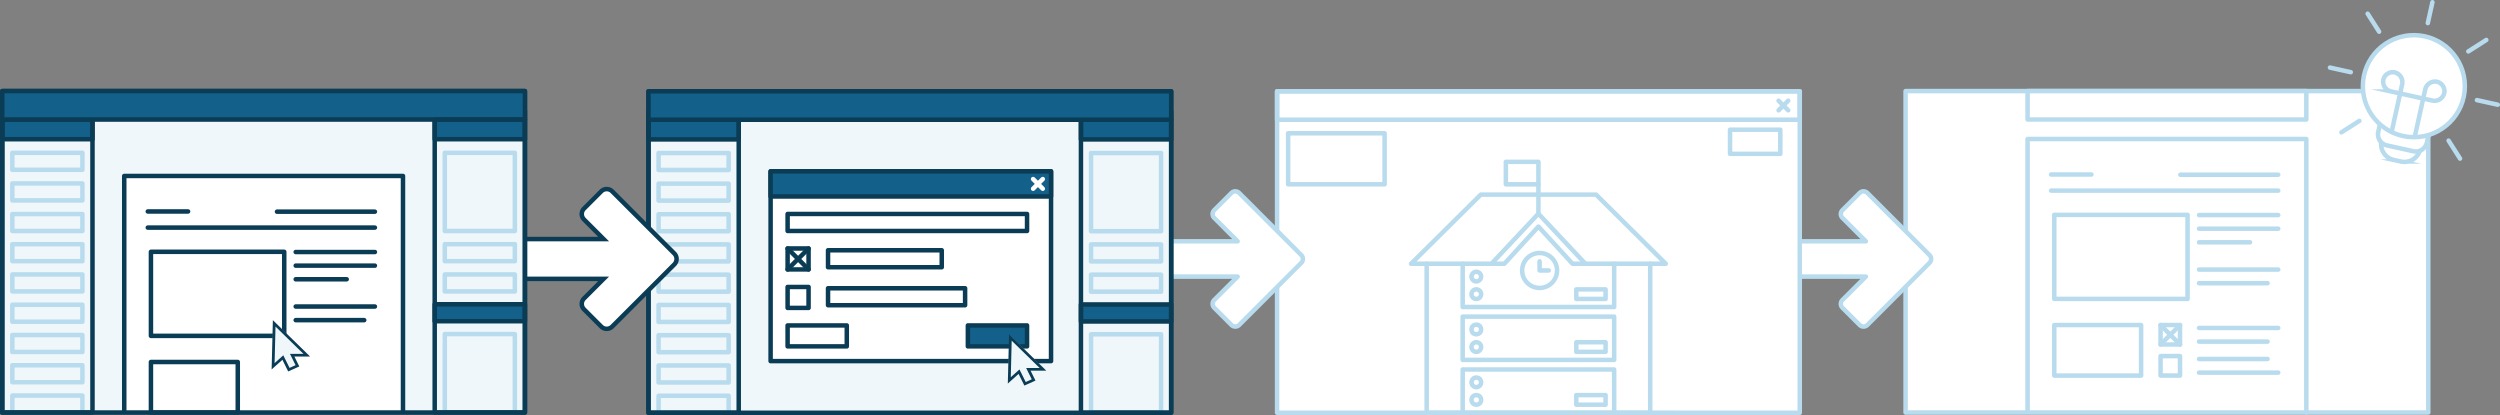 <svg viewBox="0 0 833.22 138.317" xmlns="http://www.w3.org/2000/svg">
  <rect x="0" y="0" width="833.22" height="138.317" fill="#808080" stroke="none"/>
  <defs>
    <style>
      .cls-1, .cls-14, .cls-5, .cls-6 {
        fill: #fff;
      }

      .cls-2 {
        fill: #ccc;
      }

      .cls-13, .cls-20, .cls-3, .cls-4, .cls-7, .cls-8 {
        fill: none;
      }

      .cls-11, .cls-3, .cls-4, .cls-5, .cls-6, .cls-7, .cls-8 {
        stroke: #b8dbee;
      }

      .cls-11, .cls-12, .cls-13, .cls-14, .cls-15, .cls-3, .cls-5, .cls-8 {
        stroke-linecap: round;
      }

      .cls-11, .cls-12, .cls-13, .cls-14, .cls-15, .cls-20, .cls-3, .cls-4, .cls-5 {
        stroke-linejoin: round;
      }

      .cls-11, .cls-12, .cls-13, .cls-14, .cls-15, .cls-20, .cls-3, .cls-4, .cls-5, .cls-6, .cls-7, .cls-8 {
        stroke-width: 1.5px;
      }

      .cls-6, .cls-7, .cls-8 {
        stroke-miterlimit: 10;
      }

      .cls-9 {
        fill: #b8dbee;
      }

      .cls-10, .cls-11, .cls-17 {
        fill: #eff7fb;
      }

      .cls-12, .cls-15, .cls-16 {
        fill: #13618b;
      }

      .cls-12, .cls-13, .cls-14, .cls-20 {
        stroke: #0b3c55;
      }

      .cls-15 {
        stroke: #fff;
      }

      .cls-17, .cls-18 {
        fill-rule: evenodd;
      }

      .cls-18, .cls-19 {
        fill: #0b3c55;
      }
    </style>
  </defs>
  <g data-name="Ebene 2" id="Ebene_2">
    <g data-name="Ebene 1" id="Ebene_1-2">
      <g>
        <g>
          <g>
            <polygon points="809.362 30.349 809.362 137.49 768.718 137.49 768.718 137.477 768.917 137.477 768.917 58.629 676.025 58.629 676.025 58.642 675.812 58.642 675.812 137.49 635.156 137.49 635.156 30.349 809.362 30.349" class="cls-1"></polygon>
            <polygon points="717.105 125.165 717.092 125.178 715.155 125.178 715.169 125.165 717.105 125.165" class="cls-2"></polygon>
            <polygon points="684.664 125.165 686.773 125.165 695.235 125.165 697.33 125.165 708.643 125.165 715.169 125.165 715.155 125.178 675.765 125.178 675.765 46.331 675.977 46.331 675.977 125.165 684.664 125.165" class="cls-2"></polygon>
            <polygon points="729.081 125.165 733.259 125.165 768.671 125.165 768.671 125.178 717.092 125.178 717.105 125.165 721.469 125.165 721.654 125.165 724.731 125.165 724.957 125.165 726.508 125.165 729.081 125.165" class="cls-2"></polygon>
            <polygon points="768.671 46.331 675.977 46.331 675.977 46.318 768.87 46.318 768.87 125.165 768.671 125.165 768.671 46.331" class="cls-1"></polygon>
            <rect height="91.159" width="92.906" y="46.331" x="675.765" class="cls-1"></rect>
            <line y2="58.161" x2="697.038" y1="58.161" x1="683.616" class="cls-3"></line>
            <line y2="58.232" x2="759.307" y1="58.232" x1="726.681" class="cls-3"></line>
            <line y2="63.537" x2="759.307" y1="63.537" x1="683.616" class="cls-3"></line>
            <rect height="28.014" width="44.425" y="71.608" x="684.664" class="cls-3"></rect>
            <rect height="16.847" width="28.94" y="108.332" x="684.664" class="cls-3"></rect>
            <rect height="6.487" width="6.487" y="108.332" x="720.091" class="cls-3"></rect>
            <rect height="6.487" width="6.487" y="118.678" x="720.091" class="cls-3"></rect>
            <line y2="71.678" x2="759.307" y1="71.678" x1="732.915" class="cls-3"></line>
            <polyline points="675.765 137.497 675.765 46.331 675.977 46.331 768.671 46.331 768.671 137.483 768.671 125.178" class="cls-4"></polyline>
            <polygon points="768.671 137.49 809.314 137.49 809.314 30.349 635.109 30.349 635.109 137.49 675.765 137.49 768.671 137.49" class="cls-3"></polygon>
            <line y2="76.219" x2="759.307" y1="76.219" x1="732.915" class="cls-3"></line>
            <line y2="80.761" x2="749.905" y1="80.761" x1="732.915" class="cls-3"></line>
            <line y2="89.843" x2="759.307" y1="89.843" x1="732.915" class="cls-3"></line>
            <line y2="94.384" x2="755.744" y1="94.384" x1="732.915" class="cls-3"></line>
            <line y2="109.305" x2="759.307" y1="109.305" x1="732.915" class="cls-3"></line>
            <line y2="113.846" x2="755.744" y1="113.846" x1="732.915" class="cls-3"></line>
            <line y2="119.651" x2="755.744" y1="119.651" x1="732.915" class="cls-3"></line>
            <line y2="124.192" x2="759.307" y1="124.192" x1="732.915" class="cls-3"></line>
            <rect height="9.481" width="92.906" y="30.349" x="675.765" class="cls-5"></rect>
            <line y2="114.819" x2="726.579" y1="108.332" x1="720.091" class="cls-3"></line>
            <line y2="114.819" x2="720.091" y1="108.332" x1="726.579" class="cls-3"></line>
          </g>
          <g>
            <g>
              <path transform="translate(1570.28 270.51) rotate(-167.524)" d="M798.707,45.201H801.138a5.404,5.404,0,0,1,5.404,5.404v.036a3.02,3.02,0,0,1-3.02,3.02h-7.194a3.02,3.02,0,0,1-3.02-3.02v-.04a5.4,5.4,0,0,1,5.4-5.4Z" class="cls-6"></path>
              <path d="M793.764,38.884l-1.122,5.071h0a3.785,3.785,0,0,0,2.87,4.5l8.827,1.953a3.785,3.785,0,0,0,4.5-2.87h0l1.129-5.105" class="cls-6"></path>
              <circle r="17.001" cy="28.721" cx="804.507" class="cls-1"></circle>
              <path d="M804.739,45.887l3.543-16.012a3.348,3.348,0,0,1,4.033-2.602A3.23,3.23,0,0,1,814.657,30.947a3.348,3.348,0,0,1-4.06,2.559l-5.944-1.315-1.743-.386-5.944-1.315a3.348,3.348,0,0,1-2.602-4.033,3.23,3.23,0,0,1,3.673-2.342,3.348,3.348,0,0,1,2.559,4.06l-3.543,16.012" class="cls-7"></path>
              <circle r="17.001" cy="28.721" cx="804.507" class="cls-7"></circle>
            </g>
            <g>
              <line y2="7.688" x2="809.161" y1="0.75" x1="810.696" class="cls-8"></line>
              <g>
                <line y2="10.557" x2="792.933" y1="4.565" x1="789.112" class="cls-8"></line>
                <line y2="52.857" x2="819.906" y1="46.866" x1="816.085" class="cls-8"></line>
              </g>
              <g>
                <line y2="24.06" x2="783.486" y1="22.524" x1="776.548" class="cls-8"></line>
                <line y2="34.898" x2="832.47" y1="33.363" x1="825.532" class="cls-8"></line>
              </g>
              <g>
                <line y2="40.287" x2="786.354" y1="44.108" x1="780.363" class="cls-8"></line>
                <line y2="13.314" x2="828.655" y1="17.135" x1="822.664" class="cls-8"></line>
              </g>
            </g>
          </g>
        </g>
        <path d="M622.38,64.307l20.707,20.707a1.829,1.829,0,0,1,0,2.587L622.38,108.308a1.829,1.829,0,0,1-2.587,0l-5.733-5.733a1.829,1.829,0,0,1,0-2.587l7.799-7.799-94.696,0,0-11.765,94.696-0-7.799-7.798a1.829,1.829,0,0,1,0-2.587l5.733-5.733A1.829,1.829,0,0,1,622.38,64.307Z" class="cls-5"></path>
        <g>
          <polygon points="599.839 30.426 599.839 137.567 559.196 137.567 559.196 137.554 466.29 137.567 425.634 137.567 425.634 30.426 599.839 30.426" class="cls-1"></polygon>
          <polygon points="507.635 137.173 507.621 137.186 505.685 137.186 505.698 137.173 507.635 137.173" class="cls-2"></polygon>
          <polygon points="519.611 137.173 523.789 137.173 559.2 137.173 559.2 137.186 507.621 137.186 507.635 137.173 511.998 137.173 512.184 137.173 515.261 137.173 515.486 137.173 517.038 137.173 519.611 137.173" class="cls-2"></polygon>
          <rect height="17.01" width="32.157" y="44.421" x="429.319" class="cls-5"></rect>
          <rect height="8.05" width="16.755" y="43.222" x="576.601" class="cls-5"></rect>
          <rect height="9.481" width="174.205" y="30.426" x="425.638" class="cls-9"></rect>
          <g>
            <path d="M549.992,87.899v49.668H537.983V123.15h-50.485v14.417H475.49V87.899h12.008v14.426h50.485V87.899ZM537.983,119.95v-14.425h-50.485V119.95Z" class="cls-1"></path>
            <rect height="3.2" width="9.755" y="131.683" x="525.364" class="cls-9"></rect>
            <rect height="3.191" width="9.755" y="114.066" x="525.364" class="cls-9"></rect>
            <rect height="3.191" width="9.755" y="96.441" x="525.364" class="cls-9"></rect>
            <polygon points="512.736 71.22 528.392 87.899 524.091 87.899 512.736 75.521 501.39 87.899 497.089 87.899 512.736 71.22" class="cls-9"></polygon>
            <circle r="5.824" cy="90.144" cx="513.132" class="cls-9"></circle>
            <polygon points="531.962 64.872 512.736 64.872 493.52 64.872 470.294 87.899 475.49 87.899 487.498 87.899 497.089 87.899 512.736 71.22 528.392 87.899 537.983 87.899 549.992 87.899 555.187 87.899 531.962 64.872" class="cls-9"></polygon>
            <rect height="7.492" width="10.856" y="53.939" x="501.881" class="cls-9"></rect>
            <path d="M492.04,90.591a1.599,1.599,0,1,1-.001,0Z" class="cls-9"></path>
            <path d="M492.04,96.441a1.599,1.599,0,1,1-.001,0Z" class="cls-9"></path>
            <circle r="1.6" cy="109.808" cx="492.04" class="cls-9"></circle>
            <path d="M492.04,114.066a1.599,1.599,0,1,1-.001,0Z" class="cls-9"></path>
            <path d="M492.04,125.834a1.597,1.597,0,1,1-.006,0Z" class="cls-9"></path>
            <circle r="1.6" cy="133.283" cx="492.04" class="cls-9"></circle>
            <polyline points="487.498 87.899 475.49 87.899 470.294 87.899 493.52 64.872 512.736 64.872 531.962 64.872 555.187 87.899 549.992 87.899 537.983 87.899" class="cls-5"></polyline>
            <rect height="14.425" width="50.485" y="105.525" x="487.498" class="cls-5"></rect>
            <rect height="14.417" width="50.485" y="123.15" x="487.498" class="cls-5"></rect>
            <polyline points="528.392 87.899 512.736 71.22 497.089 87.899" class="cls-5"></polyline>
            <polygon points="528.392 87.899 524.091 87.899 512.736 75.521 501.39 87.899 497.089 87.899 487.498 87.899 487.498 102.325 537.983 102.325 537.983 87.899 528.392 87.899" class="cls-5"></polygon>
            <polyline points="475.49 87.899 475.49 137.567 487.498 137.567" class="cls-3"></polyline>
            <polyline points="549.992 87.899 549.992 137.567 537.983 137.567" class="cls-3"></polyline>
            <rect height="7.492" width="10.856" y="53.939" x="501.881" class="cls-5"></rect>
            <polyline points="512.736 71.22 512.736 64.872 512.736 61.431" class="cls-5"></polyline>
            <circle r="5.824" cy="90.144" cx="513.132" class="cls-5"></circle>
            <path d="M493.64,115.658a1.6,1.6,0,1,1-1.609-1.591l.009,0A1.597,1.597,0,0,1,493.64,115.658Z" class="cls-5"></path>
            <circle r="1.6" cy="109.808" cx="492.04" class="cls-5"></circle>
            <circle r="1.6" cy="133.283" cx="492.04" class="cls-5"></circle>
            <path d="M493.64,127.434a1.595,1.595,0,1,1,0-.01Z" class="cls-5"></path>
            <path d="M493.64,98.032a1.6,1.6,0,1,1-1.609-1.591l.009,0A1.597,1.597,0,0,1,493.64,98.032Z" class="cls-5"></path>
            <path d="M493.64,92.183a1.6,1.6,0,1,1-1.609-1.591l.009,0A1.597,1.597,0,0,1,493.64,92.183Z" class="cls-5"></path>
            <rect height="3.191" width="9.755" y="96.441" x="525.364" class="cls-5"></rect>
            <rect height="3.191" width="9.755" y="114.066" x="525.364" class="cls-5"></rect>
            <rect height="3.2" width="9.755" y="131.683" x="525.364" class="cls-5"></rect>
            <polyline points="516.169 90.144 513.132 90.144 513.132 87.108" class="cls-5"></polyline>
          </g>
          <path d="M432.925,33.434h17.455a3.606,3.606,0,0,1,3.606,3.606v2.867a0,0,0,0,1,0,0H429.319a0,0,0,0,1,0,0v-2.867A3.606,3.606,0,0,1,432.925,33.434Z" class="cls-5"></path>
          <rect height="9.481" width="174.205" y="30.426" x="425.638" class="cls-5"></rect>
          <g>
            <line y2="36.774" x2="595.99" y1="33.56" x1="592.776" class="cls-5"></line>
            <line y2="36.774" x2="592.776" y1="33.56" x1="595.99" class="cls-5"></line>
          </g>
          <polygon points="599.839 30.426 599.839 137.567 559.196 137.567 559.196 137.554 466.29 137.567 425.634 137.567 425.634 30.426 599.839 30.426" class="cls-3"></polygon>
        </g>
        <path d="M413.003,64.307l20.707,20.707a1.829,1.829,0,0,1,0,2.587L413.003,108.308a1.829,1.829,0,0,1-2.587,0l-5.733-5.733a1.829,1.829,0,0,1,0-2.587l7.799-7.799-63.322,0,0-11.765,63.322-0L404.684,72.626a1.829,1.829,0,0,1,0-2.587l5.733-5.733A1.829,1.829,0,0,1,413.003,64.307Z" class="cls-5"></path>
        <g>
          <g>
            <polygon points="390.339 30.426 390.339 137.567 349.695 137.567 349.695 137.553 256.789 137.567 216.133 137.567 216.133 30.426 390.339 30.426" class="cls-10"></polygon>
            <polygon points="298.13 137.553 298.116 137.567 296.18 137.567 296.193 137.553 298.13 137.553" class="cls-2"></polygon>
            <polygon points="310.106 137.553 314.284 137.553 349.695 137.553 349.695 137.567 298.116 137.567 298.13 137.553 302.493 137.553 302.679 137.553 305.756 137.553 305.981 137.553 307.533 137.553 310.106 137.553" class="cls-2"></polygon>
            <rect height="97.646" width="30.074" y="39.907" x="360.265" class="cls-10"></rect>
            <rect height="97.646" width="30.074" y="39.907" x="216.133" class="cls-10"></rect>
            <polygon points="242.848 56.401 242.848 56.662 220.569 56.662 219.493 56.662 219.493 51.003 220.569 51.003 242.848 51.003 242.848 51.264 242.848 56.401" class="cls-11"></polygon>
            <polygon points="246.207 46.031 246.207 46.462 217.519 46.462 216.133 46.462 216.133 37.115 217.519 37.115 246.207 37.115 246.207 37.545 246.207 46.031" class="cls-12"></polygon>
            <polygon points="390.339 46.031 390.339 46.462 361.65 46.462 360.265 46.462 360.265 37.115 361.65 37.115 390.339 37.115 390.339 37.545 390.339 46.031" class="cls-12"></polygon>
            <polygon points="386.979 75.861 386.979 77.061 364.7 77.061 363.624 77.061 363.624 51.003 364.7 51.003 386.979 51.003 386.979 52.204 386.979 75.861" class="cls-11"></polygon>
            <polygon points="386.979 136.269 386.979 137.47 364.7 137.47 363.624 137.47 363.624 111.411 364.7 111.411 386.979 111.411 386.979 112.612 386.979 136.269" class="cls-11"></polygon>
            <polygon points="242.848 66.601 242.848 66.862 220.569 66.862 219.493 66.862 219.493 61.203 220.569 61.203 242.848 61.203 242.848 61.464 242.848 66.601" class="cls-11"></polygon>
            <polygon points="242.848 76.801 242.848 77.061 220.569 77.061 219.493 77.061 219.493 71.403 220.569 71.403 242.848 71.403 242.848 71.663 242.848 76.801" class="cls-11"></polygon>
            <polygon points="242.848 86.857 242.848 87.118 220.569 87.118 219.493 87.118 219.493 81.459 220.569 81.459 242.848 81.459 242.848 81.72 242.848 86.857" class="cls-11"></polygon>
            <polygon points="386.979 86.857 386.979 87.118 364.7 87.118 363.624 87.118 363.624 81.459 364.7 81.459 386.979 81.459 386.979 81.72 386.979 86.857" class="cls-11"></polygon>
            <polygon points="242.848 96.945 242.848 97.205 220.569 97.205 219.493 97.205 219.493 91.547 220.569 91.547 242.848 91.547 242.848 91.808 242.848 96.945" class="cls-11"></polygon>
            <polygon points="386.979 96.945 386.979 97.205 364.7 97.205 363.624 97.205 363.624 91.547 364.7 91.547 386.979 91.547 386.979 91.808 386.979 96.945" class="cls-11"></polygon>
            <polygon points="390.339 106.877 390.339 107.138 361.65 107.138 360.265 107.138 360.265 101.479 361.65 101.479 390.339 101.479 390.339 101.74 390.339 106.877" class="cls-12"></polygon>
            <polygon points="242.848 107.032 242.848 107.293 220.569 107.293 219.493 107.293 219.493 101.635 220.569 101.635 242.848 101.635 242.848 101.895 242.848 107.032" class="cls-11"></polygon>
            <polygon points="242.848 117.12 242.848 117.381 220.569 117.381 219.493 117.381 219.493 111.722 220.569 111.722 242.848 111.722 242.848 111.983 242.848 117.12" class="cls-11"></polygon>
            <polygon points="242.848 127.208 242.848 127.468 220.569 127.468 219.493 127.468 219.493 121.81 220.569 121.81 242.848 121.81 242.848 122.071 242.848 127.208" class="cls-11"></polygon>
            <polygon points="242.848 137.295 242.848 137.556 220.569 137.556 219.493 137.556 219.493 131.897 220.569 131.897 242.848 131.897 242.848 132.158 242.848 137.295" class="cls-11"></polygon>
            <polygon points="390.339 137.567 390.339 30.426 216.133 30.426 216.133 137.567 390.339 137.567" class="cls-13"></polygon>
            <rect height="97.646" width="30.074" y="39.907" x="216.133" class="cls-13"></rect>
            <rect height="97.646" width="30.074" y="39.907" x="360.265" class="cls-13"></rect>
            <g>
              <rect height="63.249" width="93.463" y="57.106" x="256.835" class="cls-14"></rect>
              <rect height="8.373" width="93.463" y="57.106" x="256.835" class="cls-12"></rect>
              <g>
                <line y2="62.899" x2="347.539" y1="59.685" x1="344.325" class="cls-15"></line>
                <line y2="62.899" x2="344.325" y1="59.685" x1="347.539" class="cls-15"></line>
              </g>
              <g>
                <rect height="6.984" width="6.984" y="82.815" x="262.501" class="cls-13"></rect>
                <g>
                  <line y2="89.799" x2="269.485" y1="82.815" x1="262.501" class="cls-13"></line>
                  <line y2="82.815" x2="269.485" y1="89.799" x1="262.501" class="cls-13"></line>
                </g>
              </g>
              <rect height="6.984" width="6.984" y="95.638" x="262.501" class="cls-13"></rect>
              <rect height="6.984" width="19.722" y="108.461" x="262.501" class="cls-13"></rect>
              <rect height="6.984" width="19.722" y="108.461" x="322.579" class="cls-12"></rect>
              <rect height="5.659" width="79.801" y="71.317" x="262.501" class="cls-13"></rect>
              <polygon points="313.87 88.803 313.87 89.064 277.719 89.064 275.973 89.064 275.973 83.405 277.719 83.405 313.87 83.405 313.87 83.666 313.87 88.803" class="cls-13"></polygon>
              <polygon points="321.655 101.468 321.655 101.728 278.077 101.728 275.973 101.728 275.973 96.07 278.077 96.07 321.655 96.07 321.655 96.33 321.655 101.468" class="cls-13"></polygon>
            </g>
            <rect height="9.481" width="174.205" y="30.426" x="216.133" class="cls-16"></rect>
            <rect height="9.481" width="174.205" y="30.426" x="216.133" class="cls-13"></rect>
          </g>
          <g>
            <path d="M336.434,111.683l12.016,11.74h-5.072l1.589,3.205-3.585,1.61-1.867-3.767-3.481,3.122Z" class="cls-17"></path>
            <path d="M336.303,111.411l12.41,12.125h-5.238l1.641,3.31-3.702,1.663-1.929-3.89L335.89,127.843Zm.882,2.137-.306,12.185,2.902-2.604,2.079,4.194,2.011-.903-1.871-3.775h4.497Z" class="cls-18"></path>
          </g>
        </g>
        <g>
          <path d="M202.21,109.593a2.559,2.559,0,0,1-1.823-.756l-5.733-5.732a2.583,2.583,0,0,1,0-3.647l6.519-6.519H138.911V79.674h62.261l-6.519-6.518a2.583,2.583,0,0,1,0-3.647l5.733-5.732a2.577,2.577,0,0,1,3.646,0l20.708,20.706a2.583,2.583,0,0,1,0,3.647l-20.708,20.707A2.559,2.559,0,0,1,202.21,109.593Z" class="cls-1"></path>
          <path d="M202.21,63.771a1.825,1.825,0,0,1,1.293.536l20.707,20.707a1.829,1.829,0,0,1,0,2.586l-20.707,20.708a1.83,1.83,0,0,1-2.587,0l-5.732-5.733a1.829,1.829,0,0,1-0-2.586l7.799-7.799H139.66V80.424H202.982l-7.798-7.798a1.829,1.829,0,0,1,0-2.586l5.732-5.733a1.824,1.824,0,0,1,1.293-.536m0-1.5a3.307,3.307,0,0,0-2.354.975l-5.732,5.733a3.328,3.328,0,0,0,0,4.708l5.237,5.237H138.16V93.689h61.201l-5.238,5.238a3.333,3.333,0,0,0,0,4.708l5.732,5.733a3.329,3.329,0,0,0,4.708,0l20.707-20.708a3.328,3.328,0,0,0,0-4.708l-20.707-20.707a3.307,3.307,0,0,0-2.354-.975Z" class="cls-19"></path>
        </g>
        <g>
          <g>
            <polygon points="174.955 30.356 174.955 137.496 134.312 137.496 134.312 137.483 134.511 137.483 134.511 58.636 41.619 58.636 41.619 58.649 41.406 58.649 41.406 137.496 0.75 137.496 0.75 30.356 174.955 30.356" class="cls-10"></polygon>
            <polygon points="82.747 137.483 82.733 137.496 80.797 137.496 80.81 137.483 82.747 137.483" class="cls-2"></polygon>
            <polygon points="50.306 137.483 52.415 137.483 60.876 137.483 62.972 137.483 74.285 137.483 80.81 137.483 80.797 137.496 41.406 137.496 41.406 58.649 41.619 58.649 41.619 137.483 50.306 137.483" class="cls-2"></polygon>
            <polygon points="94.723 137.483 98.901 137.483 134.312 137.483 134.312 137.496 82.733 137.496 82.747 137.483 87.11 137.483 87.296 137.483 90.373 137.483 90.598 137.483 92.15 137.483 94.723 137.483" class="cls-2"></polygon>
            <polygon points="134.312 58.649 41.619 58.649 41.619 58.636 134.511 58.636 134.511 137.483 134.312 137.483 134.312 58.649" class="cls-1"></polygon>
            <rect height="78.847" width="92.906" y="58.649" x="41.406" class="cls-1"></rect>
            <line y2="70.479" x2="62.68" y1="70.479" x1="49.258" class="cls-13"></line>
            <line y2="70.55" x2="124.949" y1="70.55" x1="92.322" class="cls-13"></line>
            <line y2="75.855" x2="124.949" y1="75.855" x1="49.258" class="cls-13"></line>
            <rect height="28.014" width="44.425" y="83.926" x="50.306" class="cls-13"></rect>
            <rect height="16.847" width="28.94" y="120.649" x="50.306" class="cls-13"></rect>
            <line y2="83.996" x2="124.949" y1="83.996" x1="98.557" class="cls-13"></line>
            <polyline points="41.406 137.496 41.406 58.649 41.619 58.649 134.312 58.649 134.312 137.483 134.312 137.496" class="cls-20"></polyline>
            <rect height="97.646" width="30.074" y="39.837" x="144.882" class="cls-10"></rect>
            <rect height="97.646" width="30.074" y="39.837" x="0.75" class="cls-10"></rect>
            <polygon points="27.464 56.331 27.464 56.591 5.186 56.591 4.11 56.591 4.11 50.933 5.186 50.933 27.464 50.933 27.464 51.194 27.464 56.331" class="cls-11"></polygon>
            <polygon points="30.824 45.961 30.824 46.392 2.136 46.392 0.75 46.392 0.75 37.044 2.136 37.044 30.824 37.044 30.824 37.475 30.824 45.961" class="cls-12"></polygon>
            <polygon points="174.955 45.961 174.955 46.392 146.267 46.392 144.882 46.392 144.882 37.044 146.267 37.044 174.955 37.044 174.955 37.475 174.955 45.961" class="cls-12"></polygon>
            <polygon points="171.596 75.791 171.596 76.991 149.317 76.991 148.241 76.991 148.241 50.933 149.317 50.933 171.596 50.933 171.596 52.133 171.596 75.791" class="cls-11"></polygon>
            <polygon points="171.596 136.199 171.596 137.399 149.317 137.399 148.241 137.399 148.241 111.341 149.317 111.341 171.596 111.341 171.596 112.542 171.596 136.199" class="cls-11"></polygon>
            <polygon points="27.464 66.531 27.464 66.791 5.186 66.791 4.11 66.791 4.11 61.133 5.186 61.133 27.464 61.133 27.464 61.393 27.464 66.531" class="cls-11"></polygon>
            <polygon points="27.464 76.73 27.464 76.991 5.186 76.991 4.11 76.991 4.11 71.333 5.186 71.333 27.464 71.333 27.464 71.593 27.464 76.73" class="cls-11"></polygon>
            <polygon points="27.464 86.787 27.464 87.048 5.186 87.048 4.11 87.048 4.11 81.389 5.186 81.389 27.464 81.389 27.464 81.65 27.464 86.787" class="cls-11"></polygon>
            <polygon points="171.596 86.787 171.596 87.048 149.317 87.048 148.241 87.048 148.241 81.389 149.317 81.389 171.596 81.389 171.596 81.65 171.596 86.787" class="cls-11"></polygon>
            <polygon points="27.464 96.875 27.464 97.135 5.186 97.135 4.11 97.135 4.11 91.477 5.186 91.477 27.464 91.477 27.464 91.737 27.464 96.875" class="cls-11"></polygon>
            <polygon points="171.596 96.875 171.596 97.135 149.317 97.135 148.241 97.135 148.241 91.477 149.317 91.477 171.596 91.477 171.596 91.737 171.596 96.875" class="cls-11"></polygon>
            <polygon points="174.955 106.807 174.955 107.068 146.267 107.068 144.882 107.068 144.882 101.409 146.267 101.409 174.955 101.409 174.955 101.67 174.955 106.807" class="cls-12"></polygon>
            <polygon points="27.464 106.962 27.464 107.223 5.186 107.223 4.11 107.223 4.11 101.564 5.186 101.564 27.464 101.564 27.464 101.825 27.464 106.962" class="cls-11"></polygon>
            <polygon points="27.464 117.05 27.464 117.311 5.186 117.311 4.11 117.311 4.11 111.652 5.186 111.652 27.464 111.652 27.464 111.913 27.464 117.05" class="cls-11"></polygon>
            <polygon points="27.464 127.138 27.464 127.398 5.186 127.398 4.11 127.398 4.11 121.74 5.186 121.74 27.464 121.74 27.464 122 27.464 127.138" class="cls-11"></polygon>
            <polygon points="27.464 137.225 27.464 137.486 5.186 137.486 4.11 137.486 4.11 131.827 5.186 131.827 27.464 131.827 27.464 132.088 27.464 137.225" class="cls-11"></polygon>
            <polygon points="134.312 137.496 174.955 137.496 174.955 30.356 0.75 30.356 0.75 137.496 41.406 137.496 134.312 137.496" class="cls-13"></polygon>
            <line y2="88.537" x2="124.949" y1="88.537" x1="98.557" class="cls-13"></line>
            <line y2="93.079" x2="115.547" y1="93.079" x1="98.557" class="cls-13"></line>
            <line y2="102.161" x2="124.949" y1="102.161" x1="98.557" class="cls-13"></line>
            <line y2="106.702" x2="121.386" y1="106.702" x1="98.557" class="cls-13"></line>
            <rect height="97.646" width="30.074" y="39.837" x="0.75" class="cls-13"></rect>
            <rect height="9.481" width="174.205" y="30.356" x="0.75" class="cls-12"></rect>
            <rect height="97.646" width="30.074" y="39.837" x="144.882" class="cls-13"></rect>
          </g>
          <g>
            <path d="M91.072,106.974l12.016,11.74h-5.072l1.589,3.205-3.585,1.61-1.867-3.767-3.481,3.122Z" class="cls-17"></path>
            <path d="M90.942,106.702,103.352,118.827H98.113l1.641,3.31L96.052,123.8l-1.929-3.89-3.595,3.225Zm.882,2.137-.306,12.185,2.902-2.604,2.079,4.194,2.011-.903L96.638,117.937h4.497Z" class="cls-18"></path>
          </g>
        </g>
      </g>
    </g>
  </g>
</svg>
